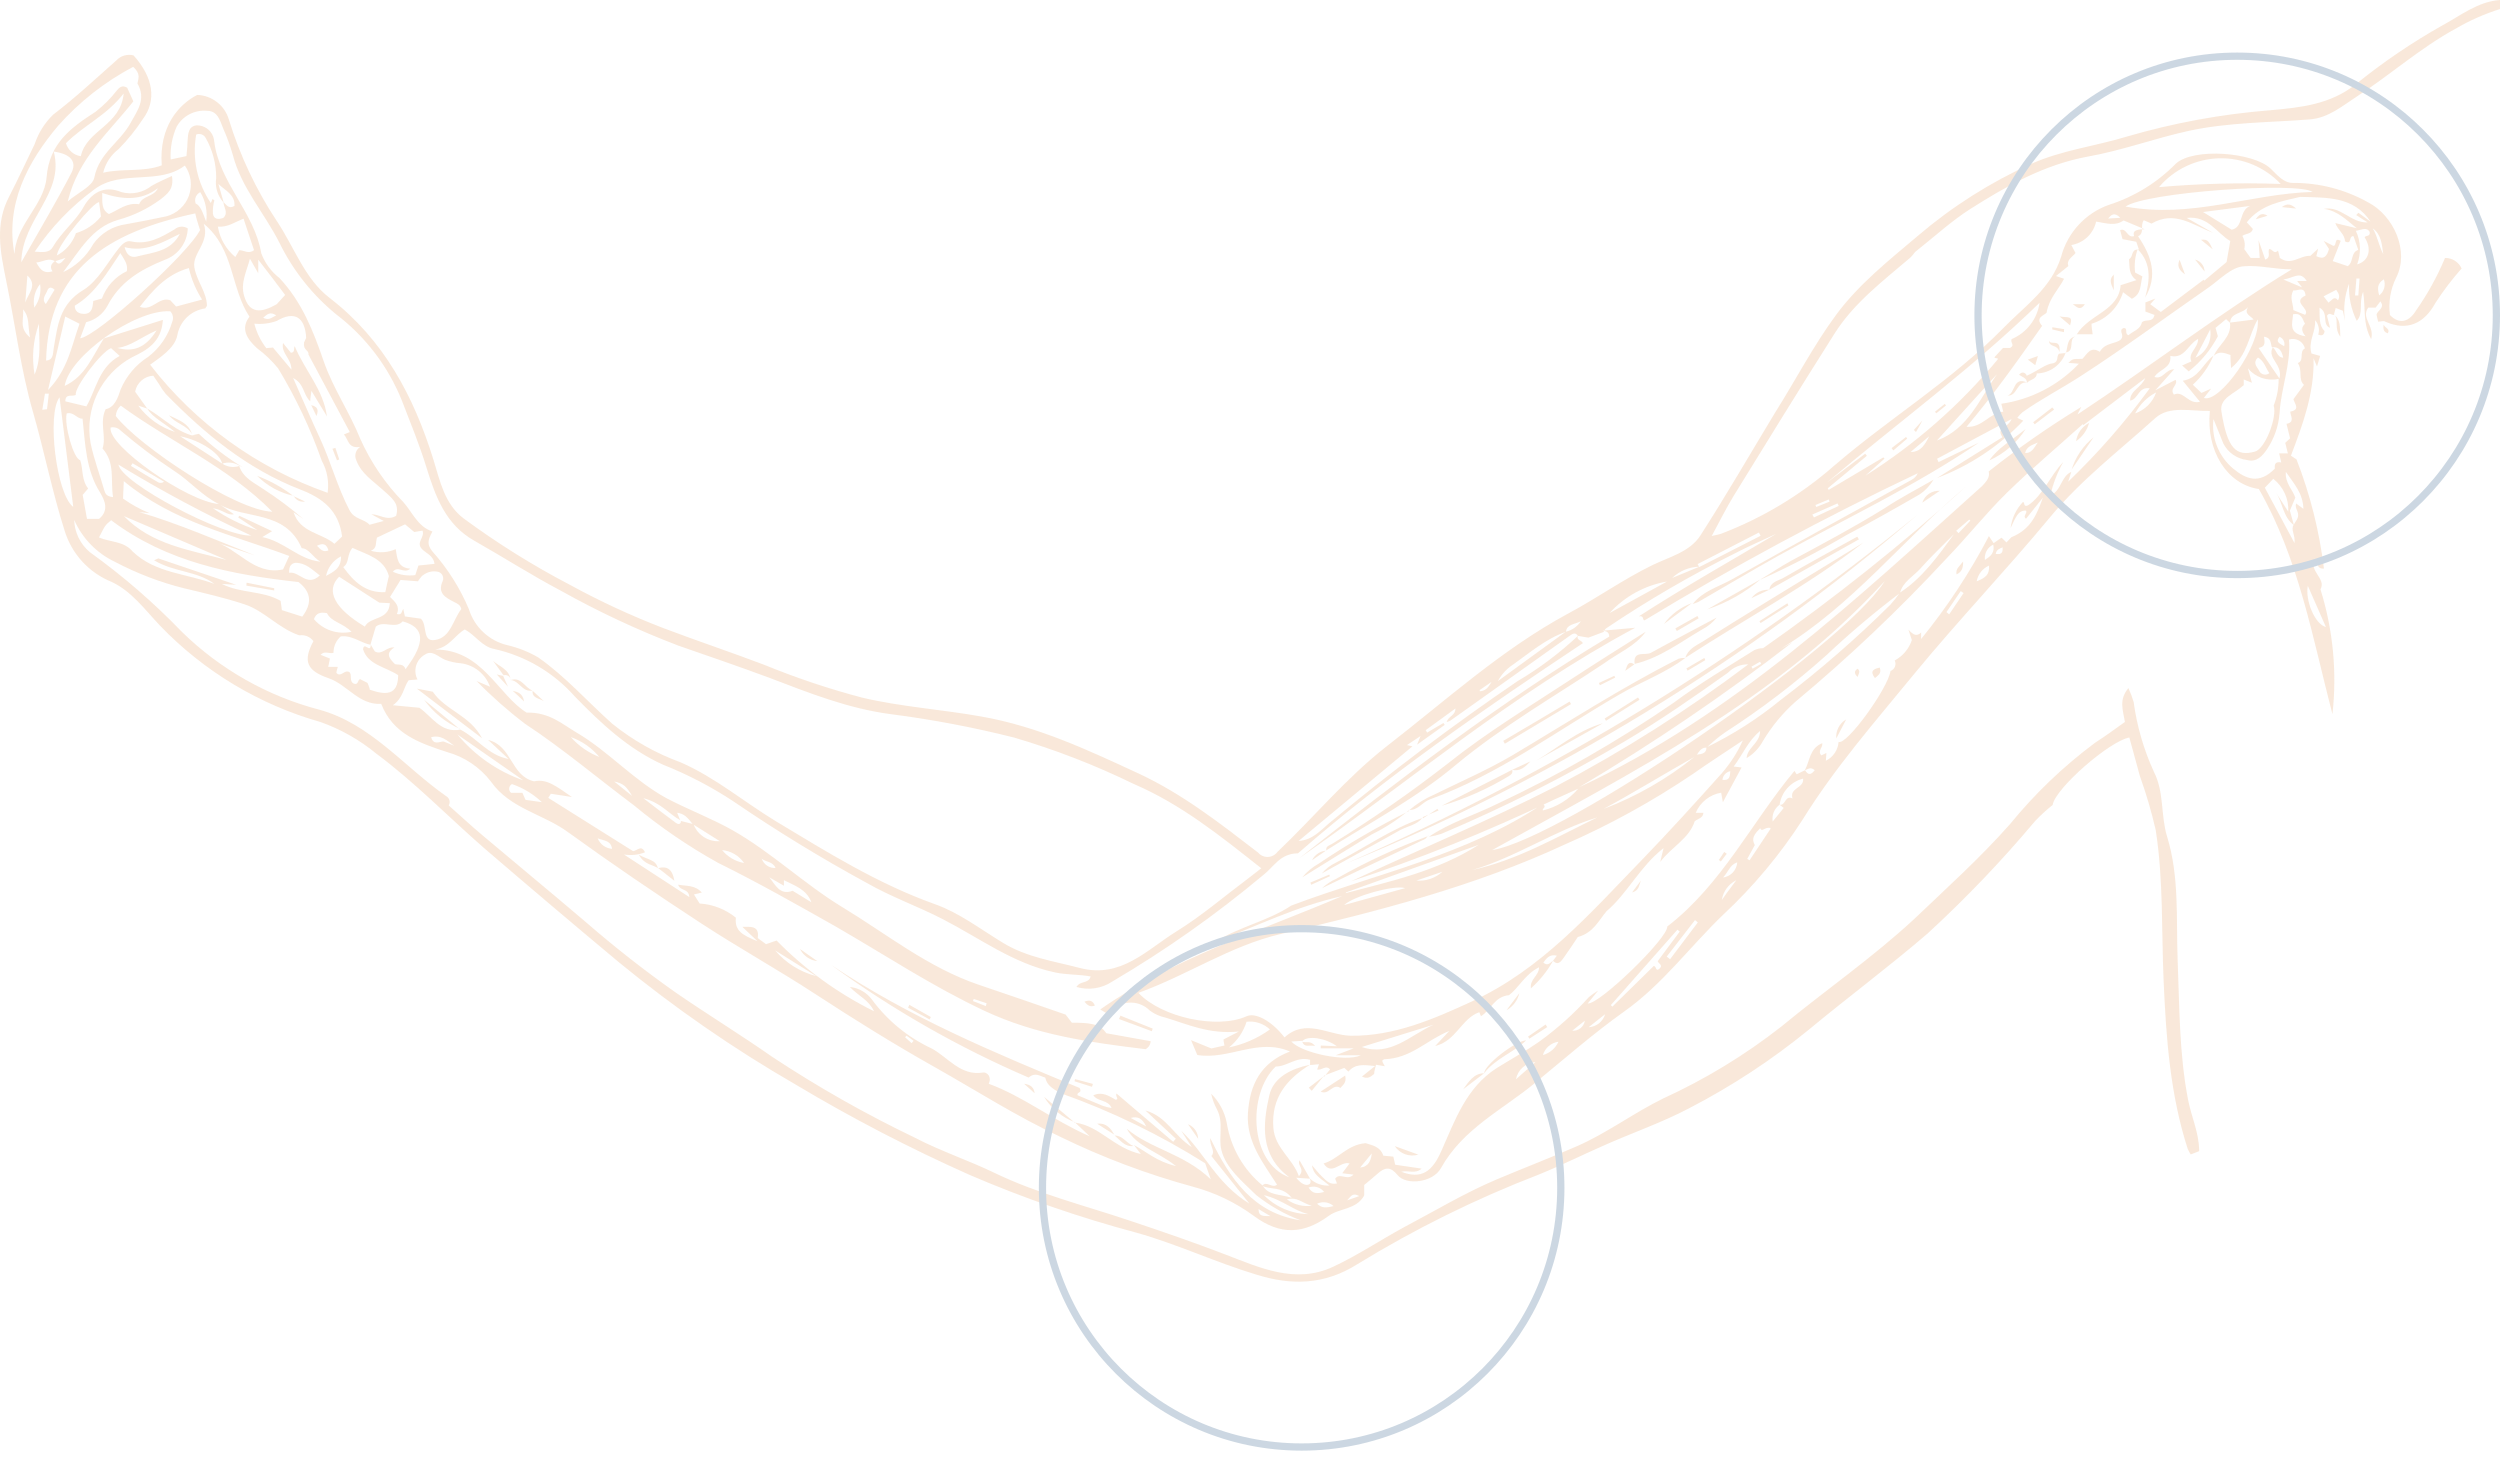 <svg xmlns="http://www.w3.org/2000/svg" width="345" height="201" viewBox="0 0 345 201" fill="none"><g opacity="0.2"><path d="M322.08 43.403L322.326 42.504L323.313 42.881C323.429 43.432 323.53 43.853 323.618 44.332C323.355 42.587 323.545 40.804 324.169 39.153C324.083 40.922 324.448 42.684 325.228 44.274C326.214 43.229 325.46 41.88 326.113 40.27C326.475 42.62 326.026 44.622 327.215 46.798C327.737 44.984 325.764 43.897 326.823 42.446H327.839L328.492 41.59C329.116 42.446 328.274 42.721 327.969 43.345C327.969 43.606 328.1 43.998 328.187 44.39C328.579 44.39 328.941 44.216 329.173 44.39C332.147 45.71 334.483 44.723 336.079 41.822C337.162 40.14 338.375 38.544 339.705 37.049C339.507 36.61 339.184 36.239 338.776 35.981C338.369 35.723 337.895 35.59 337.413 35.599C336.344 38.154 335.002 40.586 333.409 42.852C332.539 44.303 331.204 44.912 329.812 43.476C329.58 41.701 329.883 39.898 330.682 38.297C332.524 34.656 330.349 29.738 326.751 27.896C323.581 26.129 320.008 25.215 316.379 25.241C315.102 25.241 314.203 24.081 313.332 23.254C310.953 21.005 302.743 20.353 300.277 22.572C297.704 25.2 294.526 27.157 291.022 28.273C289.426 28.841 287.992 29.789 286.844 31.035C285.697 32.281 284.87 33.788 284.436 35.425C283.072 39.777 279.474 42.185 276.53 45.202C269.45 52.455 260.732 57.707 253.102 64.278C248.508 68.298 243.238 71.471 237.536 73.649C237.217 73.765 236.869 73.809 236.216 73.968C237.319 71.938 238.189 70.168 239.204 68.499C243.832 60.985 248.46 53.456 253.189 46C255.872 41.764 259.891 38.747 263.604 35.57C263.858 35.327 264.086 35.06 264.286 34.772C267.013 32.611 269.291 30.507 271.858 28.868C276.892 25.676 282.013 22.746 288.091 21.615C292.777 20.788 297.317 19.105 301.974 18.075C307.486 16.871 313.144 16.915 318.743 16.479C321.355 16.276 323.269 14.593 325.315 13.273C329.928 10.285 334.019 6.6 338.922 3.931C340.842 2.813 342.88 1.913 345 1.248V0C341.939 0.218 339.604 2.132 337.065 3.496C332.817 5.887 328.78 8.634 324.996 11.707C321.514 14.419 317.51 14.84 313.26 15.217C306.592 15.744 299.996 16.955 293.575 18.829C289.223 20.164 284.537 20.715 280.301 22.616C274.664 25.164 269.414 28.495 264.707 32.509C260.66 35.932 256.482 39.24 253.363 43.476C250.244 47.712 247.85 52.368 244.949 56.967C241.526 62.624 238.233 68.34 234.664 73.881C233.213 76.173 230.312 76.87 228.006 78.001C223.987 79.96 220.361 82.556 216.4 84.674C207.232 89.621 199.558 96.642 191.391 102.967C185.806 107.319 181.353 112.744 176.275 117.575C176.123 117.78 175.927 117.947 175.7 118.066C175.474 118.184 175.224 118.25 174.969 118.258C174.714 118.267 174.46 118.217 174.227 118.114C173.993 118.011 173.786 117.856 173.621 117.662C168.369 113.615 163.133 109.524 157.054 106.709C150.091 103.489 143.215 100.254 135.483 98.891C130 97.904 124.415 97.556 119.004 96.279C114.418 95.073 109.916 93.566 105.528 91.768C100.871 89.998 96.156 88.431 91.5 86.662C87.113 84.974 82.844 82.996 78.719 80.743C73.571 78.059 68.638 74.979 63.967 71.531C61.341 69.529 60.732 66.41 59.818 63.451C57.12 54.747 52.985 46.885 45.485 41.111C42.047 38.471 40.611 34.119 38.232 30.551C35.346 26.2 33.103 21.456 31.574 16.465C31.292 15.519 30.72 14.685 29.939 14.082C29.159 13.478 28.208 13.134 27.222 13.099C24.669 14.405 21.927 17.451 22.319 22.819C19.736 23.791 16.995 23.196 14.238 23.834C14.551 22.54 15.299 21.393 16.356 20.585C17.604 19.327 18.721 17.946 19.693 16.465C21.666 13.839 21.143 10.662 18.431 7.645C18.008 7.536 17.564 7.543 17.145 7.666C16.727 7.788 16.349 8.022 16.052 8.341C13.15 10.909 10.38 13.505 7.348 15.812C6.184 16.936 5.308 18.325 4.795 19.859C3.634 22.267 2.517 24.69 1.27 27.113C-0.732 30.913 0.037 34.743 0.849 38.718C2.111 44.781 2.851 50.976 4.563 56.894C6.115 62.305 7.203 67.847 8.914 73.228C9.399 74.814 10.231 76.271 11.35 77.493C12.47 78.715 13.848 79.672 15.384 80.293C18.155 81.584 19.983 84.123 22.057 86.313C28.137 92.654 35.799 97.257 44.252 99.645C47.042 100.643 49.638 102.115 51.926 103.997C57.25 107.957 61.834 112.701 66.824 117.053C72.946 122.314 79.111 127.536 85.32 132.72C93.013 139.039 101.213 144.716 109.836 149.692C117.582 154.323 125.599 158.484 133.844 162.153C141.31 165.362 149 168.023 156.851 170.117C162.48 171.698 167.833 174.237 173.447 175.92C178.132 177.37 182.702 177.37 187.3 174.469C195.253 169.591 203.633 165.449 212.339 162.095C215.515 160.804 218.591 159.266 221.724 157.903C225.525 156.234 229.471 154.856 233.126 152.927C238.985 149.896 244.513 146.265 249.62 142.091C255.031 137.608 260.703 133.387 265.983 128.846C271.272 123.991 276.239 118.796 280.853 113.295C281.605 112.507 282.409 111.771 283.261 111.09C283.638 108.769 291.167 102.241 293.85 101.777C294.329 103.533 294.822 105.302 295.301 107.087C296.179 109.531 296.91 112.026 297.491 114.557C298.565 121.492 298.275 128.44 298.579 135.374C298.928 143.222 299.464 150.998 301.916 158.584C302.034 158.836 302.169 159.078 302.322 159.31L303.483 158.86C303.483 156.336 302.409 154.131 301.959 151.795C300.712 145.355 300.77 138.841 300.509 132.313C300.306 126.685 300.755 120.969 299.058 115.442C298.159 112.541 298.681 109.306 297.23 106.492C295.835 103.445 294.897 100.209 294.445 96.889C294.254 96.227 294.012 95.582 293.72 94.959C292.371 96.569 292.965 97.977 293.241 99.63C291.921 100.573 290.514 101.603 289.078 102.532C284.729 105.774 280.797 109.54 277.371 113.745C273.266 118.387 268.667 122.521 264.185 126.801C258.382 132.183 251.898 136.651 245.819 141.67C240.794 145.608 235.321 148.938 229.514 151.592C225.452 153.58 221.811 156.336 217.648 158.164C213.963 159.774 210.221 161.21 206.536 162.762C202.184 164.605 197.992 167.114 193.77 169.348C190.477 171.133 187.358 173.236 183.964 174.817C178.742 177.254 173.809 174.919 169.022 173.091C164.743 171.452 160.42 169.958 156.082 168.507C149.758 166.374 143.259 164.764 137.224 161.848C133.641 160.122 129.826 158.86 126.315 157.032C119.486 153.76 112.889 150.023 106.572 145.848C102.22 142.801 97.709 140.045 93.328 137.028C89.016 133.992 84.862 130.738 80.881 127.28C76.109 123.218 71.278 119.229 66.491 115.196C64.938 113.89 63.473 112.512 61.921 111.148C61.985 111.043 62.027 110.925 62.044 110.802C62.061 110.68 62.053 110.555 62.02 110.436C61.988 110.316 61.931 110.205 61.855 110.108C61.778 110.011 61.682 109.931 61.573 109.872C55.77 105.81 51.128 99.862 44.049 97.933C36.903 96.058 30.368 92.353 25.089 87.184C21.195 83.141 16.942 79.461 12.382 76.188C11.733 75.639 11.208 74.96 10.838 74.196C10.468 73.431 10.262 72.598 10.235 71.749C11.362 74.3 13.37 76.36 15.892 77.551C18.899 79.133 22.084 80.351 25.379 81.178C28.194 81.845 31.008 82.498 33.749 83.398C36.491 84.297 38.377 86.676 41.293 87.677C41.661 87.619 42.038 87.663 42.383 87.803C42.728 87.944 43.029 88.176 43.251 88.475C41.801 91.202 42.265 92.537 45.355 93.596C47.951 94.495 49.518 97.309 52.608 97.135C54.218 101.284 57.903 102.546 61.631 103.765C64.074 104.426 66.231 105.874 67.767 107.884C70.378 111.598 75.02 112.352 78.4 114.848C84.421 119.2 90.586 123.392 96.809 127.454C101.959 130.819 107.355 133.808 112.505 137.173C117.887 140.684 123.327 144.078 128.926 147.226C134.526 150.374 140.27 154.058 146.334 156.887C152.199 159.744 158.319 162.046 164.612 163.763C167.644 164.57 170.498 165.938 173.026 167.796C176.711 170.523 179.917 170.306 183.355 167.796C184.805 166.708 187.155 166.969 188.258 164.982V163.531C188.736 163.125 189.447 162.559 190.115 161.964C191.116 161.065 191.884 160.949 192.871 162.168C194.06 163.618 197.73 163.212 198.847 161.21C201.894 155.712 207.435 153.116 211.903 149.387C215.965 146.051 219.925 142.584 224.19 139.552C229.456 135.809 233.242 130.602 237.826 126.206C241.986 122.32 245.65 117.935 248.735 113.15C253.232 105.897 258.745 99.616 264.054 93.131C270.161 85.69 276.834 78.712 282.912 71.372C287.192 66.207 292.472 62.175 297.419 57.707C299.377 55.922 302.38 56.778 304.962 56.706C304.396 62.204 307.356 66.86 311.722 67.484C317.235 77.102 319.121 87.967 321.877 98.557C322.526 92.76 321.963 86.891 320.223 81.323C321.079 79.873 318.555 78.814 319.425 77.102C319.976 77.45 319.556 78.552 320.702 78.465C320.076 73.302 318.804 68.239 316.916 63.393L316.147 62.885C317.8 58.533 319.411 54.181 319.266 49.438L319.744 50.569L320.179 49.119L318.99 48.785C318.468 47.117 319.628 45.753 319.483 44.187C319.722 44.452 319.887 44.775 319.963 45.123C320.04 45.471 320.024 45.833 319.918 46.174C320.499 46.421 320.731 46.174 320.789 45.695C319.976 44.868 320.136 43.795 320.092 42.46C321.442 43.2 320.354 44.796 321.543 45.231C321.398 44.68 321.253 44.1 321.122 43.577C321.456 43.055 321.761 43.476 322.051 43.476L322.08 43.403ZM7.609 35.99C7.174 36.353 6.768 36.73 7.246 37.441C6.115 37.804 5.564 37.282 5.012 36.223C5.97 36.15 6.695 35.497 7.594 36.063L9.045 35.584C8.421 36.31 8.117 36.73 7.609 35.99ZM93.966 113.295C93.966 113.861 93.516 113.745 93.27 113.556C91.935 112.585 90.644 111.569 88.773 110.147C91.268 110.786 92.327 112.352 93.864 113.179C93.734 112.875 93.603 112.57 93.444 112.164C94.459 112.28 94.894 112.86 95.576 113.702L93.966 113.295ZM245.558 111.032L246.153 111.497L244.63 113.368C244.557 112.93 244.608 112.481 244.778 112.071C244.947 111.661 245.227 111.306 245.587 111.047C245.71 110.194 246.083 109.398 246.659 108.757C247.235 108.117 247.988 107.661 248.822 107.449C249.011 108.784 246.893 108.697 247.372 110.191C246.313 109.654 246.4 111.279 245.558 111.047V111.032ZM30.66 63.973L24.857 60.202C27.759 60.782 30.399 62.624 30.66 63.988C31.041 63.854 31.447 63.806 31.848 63.849C32.25 63.892 32.637 64.023 32.981 64.234L33.532 64.51C31.348 63.175 29.306 61.62 27.439 59.868L26.496 60.071L27.178 60.245C24.422 59.767 22.58 57.663 20.288 56.358C21.1 57.649 22.521 58.272 24.146 59.607C22.116 58.966 20.343 57.696 19.084 55.98L20.317 56.387L18.648 54.051C18.758 53.455 19.066 52.913 19.521 52.514C19.976 52.114 20.553 51.878 21.158 51.846C21.434 52.252 21.695 52.658 21.97 53.05C22.233 53.518 22.539 53.96 22.884 54.37C28.266 59.883 34.156 64.728 41.409 67.542C44.542 68.746 46.747 70.443 47.212 74.041L46.153 75.042C44.325 73.504 41.423 73.519 40.51 70.69L41.859 71.618C40.155 70.147 38.352 68.794 36.462 67.571C35.157 66.657 33.561 66.004 33.01 64.307C32.619 64.435 32.203 64.472 31.796 64.414C31.388 64.356 31 64.206 30.66 63.973ZM313.608 48.016C312.868 49.467 315.059 50.294 314.565 52.238L311.679 48.016C312.781 47.828 312.477 47.102 312.433 46.464C313.463 46.595 313.318 47.392 313.521 47.915C314.551 47.813 314.885 48.466 315.088 49.365C314.174 49.278 314.188 48.306 313.608 47.915V48.016ZM216.096 87.184C216.241 86.139 217.14 86.226 218.156 85.733C217.673 86.468 216.924 86.988 216.067 87.184L206.71 93.987C207.187 93.091 207.88 92.329 208.726 91.768C211.106 90.085 213.296 88.17 216.096 87.184ZM316.553 72.431L316.002 70.472C316.219 69.95 316.48 69.312 316.756 68.674C316.364 67.542 315.305 66.643 315.45 65.119C316.553 66.744 317.8 68.021 317.873 70.226L316.872 69.486C316.553 70.298 317.626 70.719 316.872 71.865L316.524 72.416C316.089 73.127 316.77 73.794 316.64 74.94L312.549 67.31L313.71 66.077C314.395 66.612 314.941 67.303 315.302 68.094C315.663 68.884 315.828 69.75 315.784 70.617L314.087 67.977C315.044 69.442 315.059 71.386 316.553 72.46V72.431ZM179.772 143.628C180.468 142.903 182.919 143.208 184.486 144.383L182.267 144.281V144.673H186.807L184.312 145.63H187.779C185.792 146.602 179.583 145.311 178.205 143.73L179.772 143.628ZM30.863 27.925C30.616 27.069 30.384 26.228 30.137 25.386C31.066 26.3 32.459 26.837 32.357 28.418C31.516 28.897 31.24 28.23 30.834 27.881C30.834 28.578 31.574 29.332 30.834 30.057C30.224 30.304 29.514 30.333 29.383 29.492C29.346 28.87 29.415 28.247 29.586 27.649L29.325 27.461L29.093 28.012C27.212 25.249 26.488 21.859 27.077 18.568C27.313 18.469 27.578 18.462 27.819 18.548C28.061 18.634 28.261 18.807 28.382 19.032C29.346 20.72 29.846 22.631 29.833 24.574C29.74 25.178 29.784 25.796 29.963 26.381C30.141 26.966 30.448 27.504 30.863 27.954V27.925ZM235.491 103.141C235.491 103.982 234.896 104.04 234.171 104.142C234.548 103.576 234.867 103.141 235.52 103.17C236.307 102.41 237.15 101.712 238.044 101.081C242.982 97.898 247.662 94.333 252.043 90.419C255.272 87.377 258.662 84.511 262.197 81.831C262.603 80.264 264.04 79.553 265.011 78.465C266.462 76.812 268.101 75.288 269.654 73.707C267.463 76.71 265.302 79.756 262.168 81.802C261.78 82.371 261.353 82.914 260.892 83.427C256.123 88.16 251.044 92.57 245.689 96.627C242.556 99.19 239.133 101.376 235.491 103.141ZM30.253 69.558C25.902 69.268 14.775 61.478 15.268 58.998C15.511 58.943 15.765 58.951 16.003 59.022C16.242 59.093 16.459 59.225 16.632 59.404C19 61.426 21.49 63.301 24.088 65.018C26.235 66.396 27.889 68.441 30.239 69.573C33.822 71.734 39.334 70.327 41.641 75.651C42.584 75.651 43.179 76.913 44.209 77.508C41.22 77.218 39.262 74.737 36.201 74.113L37.55 73.301L33.01 71.169L32.879 71.415C33.575 71.894 34.33 72.358 35.505 73.156C33.327 72.457 31.264 71.441 29.383 70.139C30.747 70.313 31.37 71.183 32.285 70.966L30.253 69.558ZM305.441 49.09C303.99 50.178 303.468 52.165 301.22 52.542L303.599 55.444C301.988 55.879 301.321 53.819 300.001 54.457C299.334 53.572 300.625 53.152 300.233 52.412L297.433 53.862L300.03 50.961C298.826 50.961 298.492 52.412 297.317 52.02C297.927 50.932 299.696 50.874 299.508 49.119C301.51 49.539 301.887 47.552 303.338 46.769C303.338 48.074 301.887 48.698 302.409 49.873L301.132 50.439L302.046 51.251C303.712 49.937 305.081 48.286 306.065 46.406C305.949 45.971 305.833 45.594 305.746 45.246L307.196 44.042L307.762 44.564C307.762 43.113 309.474 43.345 310.243 42.359C309.619 43.36 310.576 43.548 310.997 44.1L307.733 44.52C308.009 46.537 306.152 47.523 305.513 49.09C306.268 48.408 306.964 48.698 307.806 48.988C307.806 49.481 307.806 49.917 307.893 50.787C310.17 48.959 310.315 46.319 311.563 44.071C312.027 47.596 306.326 55.676 304.135 54.921L305.136 53.63L303.802 54.225L302.612 53.094C303.835 51.977 304.804 50.612 305.455 49.09H305.441ZM51.114 88.983L51.854 86.487C52.898 85.559 54.566 86.879 55.567 85.748C58.657 86.589 58.759 88.649 55.959 92.348C55.712 91.55 55.002 91.782 54.508 91.652C53.812 90.941 53.058 90.201 54.436 89.345C53.319 89.229 52.724 90.462 51.723 89.896L51.157 88.954C51.157 90.259 50.243 88.475 50.098 89.592C50.751 91.753 53.203 92.014 54.944 93.175C54.944 96.076 53.101 95.902 51.027 95.177C51.027 94.959 50.838 94.567 50.722 94.248L49.678 93.712C49.344 93.871 49.446 94.524 48.894 94.365C48.096 94.06 48.662 93.117 48.198 92.74C47.502 92.377 47.066 93.523 46.428 92.87C46.428 92.609 46.544 92.334 46.617 92.029H45.297C45.398 91.55 45.456 91.216 45.529 90.883L44.238 90.361C44.847 89.737 45.456 90.288 46.022 90.085C46.019 89.658 46.106 89.236 46.279 88.846C46.451 88.455 46.705 88.106 47.023 87.822C48.59 87.633 49.75 88.707 51.128 88.983H51.114ZM294.996 34.395C296.926 36.339 296.694 38.66 296.026 41.068C297.84 38.036 296.882 35.265 295.054 32.611C296.012 32.132 295.301 31.16 295.838 30.391L296.911 30.855C300.146 28.984 302.641 31.087 305.397 32.132L301.771 30.072C304.745 29.738 305.891 32.161 307.776 33.263C307.602 34.235 307.428 35.207 307.269 36.165L304.193 38.732L304.106 38.602L298.188 43.055L296.737 41.982L297.448 41.198L296.07 41.735C296.07 42.228 296.07 42.62 296.07 42.997L297.317 43.461C297.071 44.607 296.099 43.955 295.577 44.491C295.374 45.478 294.344 45.695 293.734 46.261C293.11 46.043 293.734 45.318 293.081 45.26C292.226 45.594 293.27 46.218 292.675 46.841C292.081 47.465 290.47 47.248 289.774 48.553C288.468 47.712 288.004 48.901 287.366 49.525C286.002 49.525 286.002 49.525 285.437 50.076L286.887 50.192C284.042 53.187 280.27 55.134 276.181 55.719C276.283 56.169 276.37 56.488 276.443 56.807C274.542 56.996 273.541 59.056 271.38 58.896C275.195 54.37 278.517 49.67 281.81 44.97C280.751 43.766 282.202 43.519 282.434 43.128C282.767 41.169 284.073 39.965 284.842 38.471L283.725 38.094L285.437 36.716C285.132 35.874 285.944 35.512 286.423 34.917C286.263 34.598 286.089 34.293 285.843 33.815C286.672 33.68 287.441 33.3 288.052 32.723C288.662 32.147 289.085 31.4 289.266 30.579C290.717 30.812 291.906 31.247 293.052 30.42L295.954 31.639C294.503 31.639 294.329 32.001 294.503 32.581C293.531 32.915 293.517 31.392 292.574 31.755C292.69 32.175 292.791 32.611 292.907 33.002L294.808 33.365L295.17 34.438L294.996 34.395ZM182.716 148.43L185.516 147.371L186.082 147.879C187.01 146.791 188.142 146.936 189.767 147.11L187.953 148.561C188.766 148.981 189.186 148.561 189.636 148.198C189.636 147.806 189.795 147.415 189.883 146.936L191.101 147.139C190.666 146.356 190.666 146.356 191.014 146.181C194.757 146.051 196.817 143.556 200.008 142.265L198.05 144.354C200.951 143.657 201.691 140.538 204.142 139.683L204.375 140.234C205.738 139.407 206.202 137.521 208.248 137.333C209.582 136.332 210.467 134.431 212.382 133.488C212.382 134.678 211.091 135.099 211.265 136.39C212.497 135.294 213.536 133.999 214.34 132.56C213.949 132.807 213.63 133.401 212.977 132.836C213.427 132.241 213.818 131.646 214.848 131.878L214.311 132.589C215.008 133.3 215.414 132.676 215.762 132.212C216.502 131.182 217.213 130.094 217.735 129.31C219.911 128.73 220.636 126.989 221.71 125.742C224.611 123.261 226.265 119.635 229.572 117.038C229.34 117.952 229.224 118.489 229.108 118.953C230.646 116.893 233.112 115.732 233.866 113.339C234.374 112.947 235.027 112.889 235.07 112.164H234.011C234.315 111.443 234.796 110.811 235.41 110.326C236.023 109.842 236.75 109.521 237.522 109.393C237.609 109.828 237.667 110.22 237.754 110.713C238.668 109.03 239.48 107.493 240.336 105.912L239.248 105.781C240.51 104.113 241.221 102.256 242.889 100.878C242.889 102.561 241.119 103.141 241.032 104.621C241.98 104.054 242.757 103.242 243.281 102.27C244.487 100.251 245.994 98.426 247.749 96.859C255.142 90.702 262.129 84.073 268.667 77.015C271.467 74.113 274.049 70.85 276.95 68.006C280.316 64.713 283.928 61.681 287.424 58.533L287.511 58.664L296.041 52.18C295.489 53.514 293.952 53.877 293.952 55.284C295.112 55.11 295.054 53.326 296.665 53.587C293.302 58.206 289.535 62.517 285.408 66.469L285.843 65.119C284.392 65.743 284.508 67.716 282.941 68.383C283.315 66.764 283.916 65.207 284.726 63.756C282.883 65.7 281.941 68.34 279.881 69.732C279.141 70.066 279.503 69.283 279.155 69.283C278.222 70.272 277.628 71.532 277.458 72.88C278.198 71.343 278.473 70.429 279.59 70.458C279.823 70.864 279.068 71.227 279.59 71.589L281.911 68.688C281.114 70.907 280.301 73.04 277.56 74.142L276.892 74.853L276.21 74.201L275.122 74.955L274.47 73.983C271.838 79.021 268.704 83.779 265.113 88.185V87.285C264.518 87.866 264.04 87.648 263.358 86.879C263.633 87.706 263.749 88.069 263.836 88.33C263.434 89.534 262.589 90.54 261.472 91.144C261.536 91.276 261.571 91.421 261.576 91.567C261.581 91.714 261.556 91.861 261.501 91.997C261.447 92.133 261.364 92.257 261.259 92.36C261.154 92.463 261.029 92.543 260.892 92.595C260.514 95.046 254.842 102.865 253.725 102.386C253.684 102.935 253.5 103.462 253.192 103.918C252.884 104.373 252.463 104.74 251.97 104.983L252.043 103.91L251.346 104.243C250.766 103.605 251.578 103.184 251.477 102.561C249.707 103.257 249.765 105.027 249.069 106.289C249.461 106.187 249.823 105.752 250.433 106.289C249.954 106.898 249.562 107.058 249.098 106.289L247.937 106.854L247.633 106.39C241.743 113.44 237.638 122.043 230.08 127.86C230.225 129.412 220.709 138.653 219.099 138.479L220.549 136.694C220.103 136.963 219.676 137.264 219.273 137.594C217.187 139.903 214.863 141.984 212.339 143.802C210.482 145.094 208.494 146.182 206.536 147.4C202.344 150.098 200.82 154.537 198.92 158.802C197.658 161.703 196.149 162.777 193.379 161.703C194.336 161.457 195.322 162.066 196.178 161.268L192.537 160.731L192.276 159.614L190.898 159.484C190.448 158.12 189.172 158.033 188.461 157.758C185.908 157.961 184.646 159.992 182.658 160.557C183.775 162.342 184.965 160.166 186.241 160.557L185.226 161.907L186.778 162.095C185.893 163.024 184.907 161.732 184.254 162.661L184.501 163.314C183.529 163.531 183.05 162.951 182.499 162.429C181.948 161.906 181.541 161.355 181.048 160.804C181.122 161.358 181.383 161.87 181.788 162.255C182.194 162.661 182.702 162.994 183.471 163.604C182.976 163.639 182.479 163.571 182.012 163.404C181.545 163.236 181.118 162.974 180.758 162.632C180.903 163.009 180.947 163.415 180.468 163.502C179.989 163.589 179.409 163.212 178.887 162.53L180.787 162.661L179.336 160.122C178.974 160.92 180.163 161.268 179.249 162.313C178.335 159.803 175.942 158.454 175.724 155.64C175.405 151.491 177.567 148.923 180.773 146.936C178.234 147.458 175.739 148.662 175.173 151.128C174.259 155.146 173.809 159.411 177.929 162.472C172.359 160.441 172.127 150.94 176.043 147.182C177.668 147.182 178.945 145.732 180.787 146.254V146.979L182.02 146.863L181.773 147.589C182.426 147.763 182.963 146.892 183.543 147.589L182.673 148.662L182.716 148.43ZM148.394 154.929L150.381 156.815C145.13 154.494 141.213 151.302 136.441 149.561C136.919 148.575 136.165 147.922 135.672 148.009C132.553 148.532 130.783 145.862 128.564 144.687C125.303 143.166 122.475 140.852 120.339 137.956C119.979 137.466 119.521 137.057 118.994 136.755C118.467 136.452 117.882 136.264 117.278 136.201C118.496 137.478 119.889 137.985 120.614 139.552C115.615 137.076 111.069 133.776 107.167 129.789L105.716 130.297L104.57 129.456C104.817 127.744 103.671 127.889 102.438 127.903L104.541 129.891C102.467 129.064 101.35 128.44 101.553 126.641C100.13 125.482 98.38 124.797 96.548 124.683L95.765 123.435L96.853 123.174C95.895 122.101 94.72 122.304 93.589 122.086C93.835 123 95.039 122.55 95.126 123.798L86.103 117.923C87.08 118.082 88.082 117.976 89.005 117.618C88.526 116.516 87.917 117.415 87.365 117.459L75.659 110.104L76.021 109.538L78.923 109.988C76.805 108.537 75.456 107.42 73.715 107.826C70.466 107.101 70.683 102.894 67.361 102.111L70.175 104.737C67.361 104.229 65.823 101.835 63.531 100.689C60.833 101.197 59.644 98.905 57.874 97.672L54.218 97.324C55.669 96.294 55.669 94.887 56.394 93.871L57.613 93.77C57.305 93.175 57.241 92.484 57.433 91.843C57.625 91.201 58.059 90.659 58.643 90.332C59.615 89.664 60.471 90.622 61.355 91.028C62.081 91.307 62.843 91.478 63.618 91.536C64.519 91.654 65.369 92.019 66.076 92.589C66.782 93.16 67.317 93.915 67.622 94.771L65.78 93.987C67.86 96.118 70.095 98.091 72.467 99.891C77.704 103.344 82.477 107.391 87.481 111.134C91.097 114.131 94.982 116.787 99.087 119.069C104.643 121.811 110.039 124.872 115.377 127.889C122.166 131.806 128.709 136.143 135.86 139.494C143.012 142.845 150.367 143.846 158.084 144.789C158.287 144.681 158.458 144.523 158.583 144.33C158.707 144.137 158.78 143.915 158.795 143.686L152.659 142.584C151.818 141.22 150.149 141.133 147.915 141.133L147.06 140.016C143.085 138.638 139.081 137.246 135.063 135.896C128.085 133.532 122.384 128.904 116.204 125.162C110.938 121.956 106.412 117.575 101.016 114.528C98.115 112.904 94.952 111.714 92.022 110.176C87.467 107.71 84 103.692 79.546 101.081C77.603 99.95 75.847 98.267 72.67 98.339C68.696 95.873 66.592 89.635 60.05 89.635C62.037 89.302 62.763 87.648 64.141 86.865C65.591 87.633 66.505 89.244 68.217 89.563C72.521 90.518 76.412 92.814 79.329 96.12C82.941 99.819 86.698 103.373 91.514 105.534C94.924 106.888 98.186 108.59 101.248 110.612C107.19 114.673 113.334 118.43 119.657 121.869C122.993 123.783 126.678 125.075 130.101 126.844C135.179 129.456 139.792 132.952 145.551 134.185C147.19 134.547 148.858 134.446 150.512 134.75C150.222 135.809 149.061 135.287 148.554 136.201C149.389 136.447 150.267 136.505 151.127 136.372C151.987 136.239 152.807 135.918 153.529 135.432C160.857 131.122 167.815 126.212 174.332 120.752C175.782 119.649 176.653 117.763 179.119 117.763C191.304 107.116 204.81 97.832 218.446 88.751C218.185 88.301 217.488 88.315 217.764 87.735C215.217 90.134 212.409 92.241 209.394 94.016C200.429 100.119 191.778 106.642 183.442 113.586C182.209 114.615 181.121 115.936 179.206 116.052L194.916 102.996L194.162 102.822L196.033 101.574C195.845 102.067 195.758 102.27 195.555 102.764L199.37 100.036L199.196 99.775L196.947 101.095L196.744 100.762L200.849 97.773C200.849 98.76 199.848 98.832 199.645 99.645C199.831 99.589 200.011 99.516 200.182 99.427L216.603 87.749C216.995 87.474 217.372 87.184 217.749 87.749L219.2 87.996L221.289 87.213C221.405 87.039 221.478 86.821 221.637 86.719C227.359 82.863 233.329 79.388 239.509 76.318C241.322 75.361 243.237 74.563 245.109 73.678C238.856 77.392 232.561 80.931 226.163 85.051C226.932 84.935 226.613 85.516 226.932 85.617C239.151 78.21 251.739 71.432 264.649 65.308C264.476 65.701 264.174 66.024 263.793 66.222C255.582 70.762 247.328 75.259 239.132 79.887C237.246 80.96 235.012 81.526 233.59 83.354C233.858 83.275 234.12 83.178 234.374 83.064C238.102 80.917 241.787 78.712 245.544 76.623C254.77 71.502 264.402 67.02 273.106 61.072L267.521 63.77L267.318 63.306L277.603 57.823C277.023 59.186 275.413 58.954 276.341 60.332L267.318 65.961C271.832 64.263 275.9 61.559 279.213 58.055L278.386 57.663C278.594 57.381 278.832 57.123 279.097 56.894C281.665 55.066 284.494 53.616 287.134 51.904C293.11 48.045 298.841 43.795 304.701 39.733C306.311 38.616 307.936 36.832 309.677 36.745C311.737 36.556 314.029 37.194 316.263 37.166C306.195 43.331 296.868 50.468 286.684 57.199L287.221 56.154C282.781 58.856 278.512 61.831 274.441 65.061C274.658 65.874 274.064 66.512 273.527 67.078C256.221 82.6 239.321 98.658 217.924 108.639C228.14 102.587 237.97 95.906 247.357 88.634L245.732 89.534C255.611 83.572 262.661 74.389 271.351 67.107C262.466 75.116 253.102 82.576 243.31 89.447C242.878 89.449 242.451 89.549 242.062 89.737C238.334 92.087 234.519 94.335 230.95 96.99C223.262 102.274 215.155 106.922 206.71 110.887C203.548 112.469 200.124 113.484 197.165 115.486C197.761 115.397 198.348 115.256 198.92 115.065C207.651 111.376 216.122 107.101 224.277 102.27C229.166 99.369 233.837 96.12 238.465 92.827C238.829 92.455 239.265 92.162 239.746 91.964C240.228 91.767 240.744 91.671 241.264 91.681C232.859 98.029 223.946 103.677 214.616 108.566C205.39 113.281 195.758 117.27 186.444 121.622C195.985 118.484 205.313 114.734 214.369 110.394L217.793 108.842C216.523 110.328 214.818 111.379 212.919 111.845C212.745 111.54 213.543 111.424 212.919 110.931C202.373 118.024 189.912 120.549 178.19 124.973C174.999 127.105 171.039 127.874 167.789 129.934C173.403 127.845 178.771 125.104 185.197 123.668C173.592 128.614 161.987 132.197 151.832 139.305L153.399 140.248C153.5 139.784 153.587 139.451 153.631 139.262C154.34 138.646 155.257 138.324 156.195 138.362C157.134 138.4 158.022 138.794 158.679 139.465C159.313 139.933 160.04 140.26 160.812 140.422C163.872 141.336 166.817 142.758 170.966 142.352L168.848 143.44C168.848 143.744 168.935 144.02 168.979 144.281L167.165 144.687L164.366 143.541L165.222 145.587C169.573 146.312 173.577 143.193 178.016 145.108C173.954 146.646 172.46 149.707 172.214 153.638C171.967 157.569 174.303 160.456 176.232 163.488C175.521 164.053 174.781 162.878 174.201 163.633C175.333 164.242 176.914 163.633 178.263 165.301C176.508 164.75 175.057 164.996 174.245 163.604C171.6 161.431 169.84 158.366 169.298 154.987C169.004 153.446 168.251 152.029 167.136 150.925C167.302 151.679 167.57 152.406 167.934 153.087C168.906 154.914 168.123 156.974 168.544 158.672C169.153 161.21 171.445 163.024 173.36 164.924C175.213 166.395 177.283 167.57 179.496 168.405C172.997 167.433 169.748 162.733 167.02 157.061C166.89 158.164 167.818 158.846 167.165 159.527L172.417 166.099C167.862 163.314 166.179 159.02 163.017 156.06C163.379 156.612 163.727 157.163 164.467 158.294C161.943 156.684 161.044 154.087 158.07 153.246L162.262 157.148L161.9 157.569L154.066 150.896C153.906 151.404 154.472 151.65 153.979 151.767C153.022 151.244 152.108 150.591 150.875 151.157C151.542 152.086 152.92 151.723 153.399 152.912C152.975 152.841 152.558 152.734 152.151 152.593C150.962 152.115 149.801 151.592 148.699 151.143C148.568 150.65 149.41 150.896 148.989 150.142C137.311 145.311 125.43 140.379 114.696 133.155C123.17 139.343 132.313 144.56 141.953 148.706C142.867 147.908 143.534 148.517 144.245 148.706C144.448 149.619 145 150.156 146.465 150.896C153.414 153.367 160.069 156.597 166.31 160.528C166.426 160.877 166.614 161.384 167.093 162.748C163.336 159.15 158.795 158.585 155.488 155.756C156.851 158.236 159.637 158.831 162.291 160.92C159.593 160.282 158.171 158.904 156.489 158.019L157.432 159.252C153.79 158.483 151.716 155.364 148.394 154.929ZM174.056 119.823L172.373 121.129C169.037 123.624 165.86 126.366 162.32 128.556C158.258 131.066 154.69 135.084 148.989 133.575C145.406 132.632 141.736 132.125 138.457 130.137C135.179 128.15 132.393 125.974 129.042 124.784C121.18 121.985 114.188 117.618 107.152 113.382C102.713 110.699 98.695 107.275 93.922 105.201C90.508 103.956 87.323 102.157 84.493 99.877C81.07 96.831 78.038 93.349 74.252 90.709C72.94 89.947 71.522 89.385 70.045 89.041C68.798 88.749 67.65 88.136 66.713 87.263C65.777 86.39 65.085 85.288 64.706 84.065C63.48 81.15 61.779 78.459 59.673 76.101C58.86 75.085 59.063 74.505 59.673 73.345C57.613 72.663 56.916 70.675 55.64 69.268C53.169 66.739 51.165 63.792 49.721 60.564C48.27 56.938 45.964 53.587 44.688 49.902C43.237 45.681 41.67 41.677 38.566 38.37C37.431 37.487 36.562 36.307 36.056 34.961C35.099 29.274 30.253 25.241 29.557 19.468C29.502 18.852 29.209 18.282 28.74 17.878C28.272 17.475 27.665 17.27 27.048 17.306C25.8 17.509 25.96 18.887 25.858 19.903C25.858 20.425 25.771 20.962 25.727 21.542L23.552 22.006C23.468 20.454 23.751 18.903 24.378 17.48C24.792 16.75 25.407 16.154 26.151 15.766C26.895 15.377 27.735 15.212 28.571 15.29C30.021 15.29 30.34 16.595 30.776 17.669C31.309 18.87 31.759 20.106 32.125 21.368C33.3 25.909 36.477 29.39 38.537 33.452C40.403 37.281 43.075 40.661 46.37 43.36C50.436 46.449 53.586 50.586 55.48 55.328C56.655 58.374 57.903 61.42 58.86 64.539C60.108 68.543 61.486 72.373 65.432 74.607C69.377 76.841 73.323 79.365 77.385 81.512C82.605 84.431 88.03 86.967 93.618 89.099C97.81 90.549 102.031 92 106.18 93.538C111.649 95.626 117.046 97.788 122.95 98.557C128.666 99.294 134.333 100.369 139.922 101.777C145.605 103.447 151.137 105.592 156.46 108.189C162.973 110.989 168.326 115.283 174.056 119.823ZM177.262 143.164C175.492 140.872 173.215 139.654 171.982 140.263C167.963 142.047 160.304 140.422 157.098 137.013C163.8 134.605 169.762 130.529 176.696 128.904C190.1 125.756 203.403 122.362 215.965 116.53C222.139 113.83 228.053 110.572 233.634 106.797C235.883 105.215 238.204 103.721 240.51 102.183C239.768 103.825 238.791 105.35 237.609 106.709C233.997 110.742 230.356 114.761 226.613 118.634C219.476 125.989 212.716 133.793 203.112 138.203C197.789 140.655 192.378 143.005 186.386 142.932C183.268 142.845 180.178 140.48 177.262 143.164ZM20.723 50.323C22.014 49.38 24.088 48.089 24.465 46.305C24.624 45.35 25.084 44.472 25.779 43.798C26.473 43.125 27.365 42.691 28.324 42.562C28.324 42.562 28.411 42.431 28.556 42.214C28.556 40.328 27.106 38.761 26.816 36.846C26.525 34.931 29.006 33.423 28.121 30.884C32.357 34.351 31.791 39.719 34.431 43.708C33.155 45.333 34.069 46.783 35.476 48.06C36.555 48.859 37.529 49.79 38.377 50.831C40.816 54.858 42.833 59.126 44.397 63.567C45.145 64.919 45.43 66.478 45.21 68.006C35.511 64.607 27.006 58.47 20.723 50.337V50.323ZM50.998 72.416C50.214 71.56 48.923 71.72 48.227 70.4C46.559 67.208 45.659 63.741 44.165 60.506C42.932 57.852 41.786 55.168 40.452 52.165C42.033 52.977 41.815 54.486 42.816 55.386C42.816 54.892 42.918 54.559 42.976 53.935C43.774 55.241 44.426 56.343 45.123 57.46C44.615 53.746 42.033 51.077 40.669 47.77C40.495 48.118 40.756 48.626 40.147 48.684L39.059 47.335C38.754 48.785 40.205 49.409 40.219 51.005L37.666 47.958L36.752 48.045C35.971 47.047 35.408 45.895 35.099 44.665C36.144 44.775 37.2 44.646 38.188 44.288C40.64 42.837 42.105 43.766 42.25 46.624L41.96 47.262C41.801 48.379 42.657 48.292 42.569 48.93C44.455 52.47 46.356 56.009 48.27 59.621L47.458 59.955C48.111 60.651 48.009 61.957 49.721 61.667C49.412 61.857 49.185 62.156 49.086 62.505C48.987 62.855 49.022 63.228 49.184 63.553C49.852 65.352 51.447 66.338 52.768 67.542C54.088 68.746 55.161 69.442 54.668 71.183C53.362 71.923 52.477 70.995 51.244 70.966L52.956 71.894L50.998 72.416ZM322.268 30.783C322.617 31.755 323.617 32.349 323.603 33.307C324.647 33.829 324.038 32.567 324.778 32.581L325.445 34.482C324.343 34.859 324.851 36.092 323.995 36.73L321.92 36.034L323.023 33.234C322.036 32.683 322.559 33.887 322.007 33.931L320.673 33.249C321.006 33.757 321.195 34.061 321.398 34.351C321.137 35.338 320.716 35.889 319.657 35.352L319.904 34.308L318.83 35.309C317.38 35.222 316.147 36.759 314.595 35.57C314.595 35.338 314.464 35.004 314.362 34.583C313.768 35.178 313.579 34.279 313.129 34.38C312.926 34.844 313.434 35.497 312.607 35.831C312.375 35.135 312.143 34.496 311.679 33.147C311.751 34.424 311.795 34.961 311.838 35.599H310.591L309.706 34.38C309.856 33.76 309.762 33.106 309.445 32.553C309.938 32.19 310.707 32.335 310.895 31.595L310.054 30.681C312.012 28.201 314.87 27.78 317.438 27.171C321.079 27.287 324.793 27.055 327.143 30.594L325.46 29.361L325.155 29.68L326.736 30.696C324.386 30.783 323.052 28.389 320.687 28.824C322.559 29.056 323.821 30.362 325.228 31.494L322.268 30.783ZM252.115 66.599C261.922 58.301 272.279 50.758 281.462 41.779C281.308 42.878 280.871 43.918 280.195 44.798C279.519 45.677 278.626 46.367 277.603 46.798C277.371 47.334 278.14 47.61 277.385 48.016H276.414L275.239 49.293C275.239 49.539 275.935 49.293 275.616 49.685C270.428 55.926 264.289 61.312 257.425 65.642L260.065 63.292L259.905 63.117L252.362 67.6L252.231 67.382L257.628 62.9L257.396 62.61L252.115 66.599ZM2.053 35.352C0.602 28.23 3.866 22.296 8.001 17.379C10.941 14.061 14.454 11.299 18.373 9.226C19.519 10.242 19.04 10.938 18.968 11.518C20.201 13.68 18.968 15.246 18.025 16.958C16.574 19.627 13.673 21.121 13.02 24.487C12.802 25.691 10.786 26.561 9.35 27.794C10.8 21.76 15.152 18.148 18.402 13.984L17.546 12.098C16.806 11.678 16.458 12.098 16.095 12.519C15.253 13.603 14.278 14.578 13.194 15.42C9.799 17.611 6.811 19.772 6.434 24.429C6.1 28.433 1.98 31.102 1.995 35.352H2.053ZM27.642 31.682C26.105 34.903 13.325 46.464 11.062 46.682C11.337 45.942 11.613 45.231 11.888 44.462C12.497 44.317 13.069 44.047 13.568 43.67C14.067 43.293 14.483 42.817 14.79 42.272C16.501 38.935 19.316 37.238 22.696 35.874C23.608 35.557 24.403 34.972 24.978 34.196C25.552 33.419 25.879 32.488 25.916 31.523C25.639 31.343 25.31 31.259 24.98 31.282C24.651 31.306 24.337 31.436 24.088 31.653C22.231 32.755 20.389 33.829 18.068 33.307C17.401 33.162 16.864 33.684 16.429 34.221C14.833 36.208 13.528 38.776 11.497 40.023C8.175 42.011 7.943 44.999 7.406 48.103C7.29 48.756 7.406 49.685 6.361 49.757C6.666 37.209 14.775 32.074 26.946 29.448C27.077 30.144 27.352 30.913 27.584 31.682H27.642ZM21.288 77.334C24.016 78.973 27.222 78.784 29.586 80.583C25.785 79.133 21.448 79.133 18.3 76.101C17.082 74.65 15.21 74.839 13.658 74.171C14.528 72.46 14.528 72.46 15.341 71.792C23.015 77.595 32.009 79.307 41.191 80.322C42.918 81.657 43.135 83.224 41.714 85.095L38.899 84.195C38.812 83.644 38.769 83.252 38.725 82.919C36.201 81.468 33.227 81.918 30.616 80.583L32.589 80.699L21.84 77.058C21.84 77.058 21.651 77.131 21.231 77.334H21.288ZM23.494 42.954C23.677 43.141 23.801 43.379 23.85 43.637C23.899 43.895 23.871 44.162 23.769 44.404C23.208 46.325 22.049 48.017 20.462 49.235C18.761 50.316 17.43 51.889 16.646 53.746C16.269 54.907 15.82 56.227 14.572 56.474C13.687 58.359 14.717 60.202 14.151 61.899C15.936 63.886 15.225 66.251 15.602 68.601C14.877 68.528 14.572 68.267 14.427 67.774C13.789 65.555 12.976 63.422 12.498 61.145C12.088 58.821 12.419 56.428 13.445 54.304C14.471 52.179 16.139 50.431 18.213 49.307C20.23 48.336 22.29 47.262 22.478 44.143L14.325 46.711C12.759 49.191 11.758 51.948 8.929 53.253C9.538 49.148 18.648 42.707 23.436 42.954H23.494ZM8.682 37.601C11.12 34.409 12.686 31.406 16.284 30.348C18.371 29.78 20.338 28.836 22.086 27.562C23.087 26.779 24.045 26.112 23.726 24.284C22.696 24.777 21.753 25.154 20.897 25.662C20.324 26.116 19.654 26.43 18.938 26.578C18.223 26.727 17.483 26.706 16.777 26.518C14.224 25.459 12.527 26.764 11.497 28.621C10.467 30.478 8.436 32.088 7.275 34.105C6.84 34.873 5.984 34.83 4.795 34.728C7.018 31.402 9.807 28.491 13.034 26.126C16.791 23.326 21.825 25.618 25.51 22.848C25.932 23.447 26.203 24.139 26.3 24.865C26.396 25.591 26.316 26.33 26.065 27.018C25.814 27.707 25.401 28.324 24.859 28.818C24.318 29.312 23.665 29.667 22.957 29.854C21.114 30.246 19.258 30.609 17.401 30.942C16.5 31.061 15.632 31.365 14.854 31.834C14.075 32.303 13.401 32.928 12.875 33.669C11.918 35.403 10.428 36.782 8.624 37.601H8.682ZM313.768 55.966C314.275 57.532 312.622 61.928 311.185 62.32C308.56 63.059 307.37 61.855 306.558 56.807C306.253 54.921 308.299 54.385 309.633 53.152V52.368L310.765 52.818L310.214 50.831C310.716 51.441 311.378 51.9 312.126 52.157C312.874 52.413 313.678 52.456 314.449 52.281C314.461 53.542 314.23 54.793 313.768 55.966ZM16.646 55.966C23.595 61.043 31.501 64.452 37.579 70.617C32.589 70.487 19.156 61.551 15.979 57.416C16.007 56.873 16.246 56.363 16.646 55.995V55.966ZM260.094 80.192C254.291 89.447 215.661 115.761 205.912 117.314C225.409 106.463 245.036 96.671 260.094 80.192ZM305.455 57.823C306.108 59.447 306.471 60.303 306.805 61.174C307.117 61.8 307.58 62.338 308.153 62.741C308.725 63.144 309.388 63.398 310.083 63.48C311.403 63.857 312.23 62.9 312.825 62.029C313.838 60.538 314.443 58.808 314.58 57.01C314.769 53.572 316.161 50.308 315.886 46.856C316.109 46.783 316.346 46.758 316.58 46.78C316.814 46.803 317.041 46.874 317.246 46.988C317.452 47.102 317.631 47.258 317.774 47.445C317.917 47.632 318.02 47.846 318.076 48.074C317.206 48.568 318.076 49.728 317.09 50.105C317.815 51.106 317.09 52.325 317.946 53.108L316.495 55.081C316.625 55.69 317.51 56.532 316.06 56.807C316.06 57.388 316.756 58.258 315.537 58.49C315.711 59.157 315.871 59.795 316.031 60.492C315.799 60.724 315.566 60.927 315.363 61.116L315.726 62.566H314.522C314.624 62.987 314.696 63.335 314.812 63.814C313.652 63.611 313.985 64.539 313.913 64.684C311.78 66.86 309.952 66.135 308.197 64.684C307.205 63.859 306.434 62.8 305.955 61.601C305.477 60.403 305.305 59.104 305.455 57.823ZM58.12 85.385L55.872 85.066L55.654 84.021C55.408 84.355 55.495 84.935 54.77 84.732C55.234 83.659 54.494 83.02 53.827 82.382L55.277 80.032L57.671 80.221C57.903 79.945 58.106 79.51 58.44 79.336C58.737 79.113 59.08 78.961 59.445 78.891C59.809 78.82 60.184 78.834 60.543 78.93C60.662 78.975 60.77 79.043 60.862 79.13C60.955 79.217 61.028 79.322 61.08 79.438C61.131 79.554 61.159 79.679 61.161 79.806C61.164 79.933 61.141 80.059 61.094 80.177C60.311 81.903 61.529 82.484 62.675 83.078C63.096 83.296 63.502 83.427 63.662 84.05C62.516 85.501 62.211 87.982 60.05 88.315C58.236 88.634 59.005 86.342 58.12 85.414V85.385ZM17.082 66.396C23.943 72.097 32.154 73.809 39.915 76.725L39.059 78.581C34.983 79.466 32.763 75.506 29.354 74.694L35.157 76.638C29.891 74.563 24.683 72.286 19.2 70.661L20.65 70.82C19.352 70.294 18.12 69.618 16.98 68.804L17.082 66.396ZM314.74 25.386C309.136 25.189 303.527 25.335 297.941 25.822C298.967 24.612 300.237 23.633 301.668 22.948C303.098 22.263 304.658 21.888 306.243 21.847C307.829 21.806 309.405 22.1 310.869 22.71C312.333 23.32 313.652 24.232 314.74 25.386ZM293.328 28.505C296.099 26.518 317.162 25.053 319.135 26.489C310.576 26.721 302.467 30.202 293.328 28.505ZM54.218 78.9C54.973 77.987 55.669 79.249 56.626 78.48C54.813 78.335 54.827 77.029 54.61 75.782C53.528 76.268 52.306 76.345 51.172 75.999C52.1 75.651 51.781 74.882 52.028 74.186L55.901 72.358L57.163 73.417L58.309 73.228C58.657 74.128 57.41 74.81 58.178 75.709C58.744 76.362 59.789 76.594 59.963 77.812L57.743 78.045C57.584 78.494 57.439 78.944 57.308 79.365C56.255 79.508 55.183 79.347 54.218 78.9ZM11.395 57.779C11.772 61.406 11.874 64.887 13.789 67.934C14.456 69.036 15.094 70.429 13.673 71.604H12.004C11.801 70.458 11.598 69.37 11.41 68.296L12.164 67.411C11.221 66.222 11.497 64.757 11.062 63.495C10.162 63.321 8.827 58.678 9.205 57.054C10.177 56.793 10.626 57.823 11.395 57.779ZM46.718 79.539L52.347 83.165L53.797 83.238C53.667 85.661 51.085 85.022 50.345 86.473C46.211 83.992 44.862 81.526 46.791 79.597L46.718 79.539ZM34.431 35.599C34.823 36.281 35.157 36.846 35.635 37.702V35.831C37.086 37.688 38.203 39.182 39.349 40.705L38.188 41.982C36.027 43.215 34.417 43.316 33.692 40.836C33.155 39.051 34.04 37.441 34.504 35.657L34.431 35.599ZM53.174 81.715C50.461 81.86 48.822 80.264 47.371 78.262C48.27 77.638 47.821 76.522 48.648 75.608C50.621 76.536 53 77.058 53.667 79.495C53.464 80.279 53.348 80.917 53.174 81.715ZM23.494 41.43C21.883 40.894 20.984 43.041 19.301 42.33C21.129 39.994 22.971 37.876 26.061 36.992C26.417 38.536 27.035 40.008 27.889 41.343L24.306 42.301L23.494 41.43ZM2.938 36.194C3.039 30.188 8.944 26.764 7.42 20.918C9.843 21.252 10.641 22.369 9.828 23.907C7.768 27.881 5.476 31.726 2.938 36.194ZM34.663 73.91C30.935 74.099 16.849 66.759 16.342 64.118C22.237 67.72 28.335 70.98 34.605 73.881L34.663 73.91ZM10.104 69.95C7.768 68.209 6.448 57.097 8.218 54.834C8.857 59.868 9.451 64.742 10.104 69.921V69.95ZM16.516 49.119C13.615 50.671 13.266 53.79 11.917 56.082L9.016 55.386C9.016 54.196 10.06 54.82 10.467 54.472C10.206 53.543 13.963 48.539 15.326 48.045L16.516 49.119ZM11.163 21.557C10.681 21.492 10.229 21.286 9.863 20.967C9.497 20.647 9.232 20.227 9.103 19.758C11.54 17.292 14.674 15.986 17.067 12.896C16.646 17.364 11.975 17.901 11.163 21.527V21.557ZM17.111 71.227L31.269 77.276C26.279 75.898 20.984 75.23 17.111 71.227ZM33.605 30.173L35.055 34.525C34.301 35.106 33.691 34.525 33.024 34.525L32.473 35.468C31.192 34.406 30.337 32.917 30.065 31.276C31.487 31.392 32.429 30.609 33.605 30.188V30.173ZM10.975 44.68C9.872 47.726 9.408 50.961 6.623 53.833L9.002 43.679L10.975 44.68ZM17.488 37.427C15.899 38.189 14.67 39.543 14.064 41.198L12.875 41.532C12.773 42.388 12.73 43.302 11.613 43.316C10.815 43.316 10.293 42.925 10.322 42.185C13.223 40.444 14.761 37.63 16.603 34.931C17.198 35.889 17.706 36.498 17.488 37.528V37.427ZM185.763 123.145L204.055 116.588C198.398 120.2 192.015 121.593 185.719 123.247L185.763 123.145ZM275.572 51.643C273.193 55.066 271.597 59.215 267.289 60.797L275.572 51.643ZM7.87 35.164C8.001 33.713 12.976 27.78 13.673 27.91L13.934 29.869C13.044 30.971 11.84 31.776 10.481 32.175C10.019 33.504 9.071 34.608 7.827 35.265L7.87 35.164ZM203.199 120.055C209.234 118.286 214.456 114.644 220.433 112.802C214.819 115.515 209.394 118.692 203.199 120.055ZM231.487 128.295L231.806 128.556L228.76 132.647C228.876 132.995 229.558 133.184 229.006 133.677C228.455 134.17 228.6 133.314 228.223 133.3L222.508 138.914L222.29 138.711L231.487 128.295ZM304.019 29.259L310.518 28.418C308.937 29.042 309.633 31.406 307.965 31.697L304.019 29.259ZM15.022 29.535C14.05 28.998 14.093 28.084 14.108 26.634C16.791 27.533 19.432 27.794 21.796 25.966C21.23 27.2 19.649 26.968 19.2 28.186C17.546 27.91 16.4 28.94 15.036 29.535H15.022ZM72.206 107.681C68.659 106.441 65.519 104.254 63.125 101.357L72.206 107.681ZM197.832 141.409C194.612 142.86 191.87 145.848 187.924 144.484L197.832 141.409ZM221.332 111.613C225.554 109.335 229.63 106.811 233.794 104.475C230.043 107.49 225.843 109.899 221.347 111.613H221.332ZM175.231 142.076C173.55 143.286 171.632 144.126 169.603 144.542C170.744 143.629 171.587 142.397 172.025 141.003C172.607 140.934 173.196 140.993 173.752 141.176C174.309 141.359 174.818 141.661 175.246 142.062L175.231 142.076ZM17.198 34.105C20.099 34.859 22.42 33.437 24.814 32.277C23.581 34.699 21.172 34.816 19.011 35.367C18.46 35.541 17.56 35.584 17.198 34.105ZM230.051 80.25L222.116 84.602C224.201 82.306 226.994 80.774 230.051 80.25ZM48.503 87.184C47.563 87.393 46.583 87.342 45.671 87.035C44.758 86.728 43.946 86.178 43.324 85.443C43.643 84.544 44.281 84.457 45.123 84.616C45.717 85.835 47.313 85.965 48.503 87.184ZM39.915 79.118C39.813 78.175 40.205 77.74 40.771 77.668C42.221 77.668 43.034 78.596 44.136 79.408C42.352 81.077 41.322 78.799 39.915 79.046V79.118ZM4.78 51.745C4.358 49.373 4.563 46.933 5.375 44.665C5.375 46.972 5.752 49.38 4.78 51.672V51.745ZM111.939 124.494L109.386 122.928C107.616 123.595 107.007 122.115 106.166 121.071L108.182 122.231V121.463C109.705 122.231 111.243 122.725 111.939 124.422V124.494ZM325.286 36.484C325.567 35.74 325.696 34.947 325.666 34.152C325.636 33.358 325.448 32.577 325.112 31.856C325.895 31.74 326.562 31.276 327.012 31.987C327.143 32.697 326.475 32.436 326.316 32.741C327.331 34.322 326.969 36.005 325.286 36.484ZM16.182 48.016C18.025 47.799 19.403 46.566 21.608 45.594C20.099 48.016 18.387 48.626 16.182 48.016ZM185.473 124.901C186.923 123.58 192.552 122.086 193.901 122.565L185.473 124.901ZM318.192 40.763C316.176 41.706 318.859 42.562 318.105 43.447L316.48 42.794C316.48 41.924 315.915 41.111 316.48 40.067C317.003 40.212 317.96 39.443 318.149 40.647L318.192 40.763ZM234.49 78.262L234.272 77.842L242.73 73.49L242.962 73.939L234.49 78.262ZM244.34 114.369L241.438 118.721L241.119 118.532L242.164 116.617C241.613 115.674 242.164 115.051 242.904 114.296C243.194 114.906 243.498 114.093 244.296 114.253L244.34 114.369ZM174.332 164.909C176.972 165.519 178.538 167.114 180.584 167.55C179.404 167.534 178.238 167.282 177.157 166.809C176.076 166.335 175.1 165.65 174.288 164.793L174.332 164.909ZM318.526 80.946C319.353 82.832 320.15 84.631 320.977 86.531C319.44 86.139 318.091 82.832 318.482 80.83L318.526 80.946ZM72.09 109.408H70.523C70.431 109.331 70.359 109.233 70.314 109.122C70.269 109.01 70.252 108.89 70.265 108.771C70.278 108.651 70.32 108.537 70.388 108.438C70.456 108.339 70.547 108.258 70.654 108.204C72.191 108.73 73.596 109.581 74.774 110.699L72.525 110.38L72.09 109.408ZM318.163 46.406C315.668 46.014 316.393 44.564 316.437 43.374C317.655 43.128 317.713 44.042 318.091 44.68C317.641 45.115 317.481 45.594 318.163 46.406ZM112.65 134.707C110.434 134.136 108.448 132.895 106.964 131.153L112.65 134.707ZM233.91 126.975L234.301 127.294L230.472 132.371L230.007 132.009L233.91 126.975ZM302.975 49.365C303.802 47.77 304.426 46.624 305.006 45.463C305.137 46.246 305.009 47.05 304.643 47.754C304.277 48.458 303.691 49.024 302.975 49.365ZM26.99 28.041C26.893 27.751 26.906 27.436 27.026 27.155C27.147 26.875 27.366 26.648 27.642 26.518C28.371 27.744 28.658 29.182 28.455 30.594C27.904 29.158 27.686 28.404 26.946 28.041H26.99ZM3.779 38.021C5.23 39.356 3.895 40.502 3.489 41.735C3.576 40.502 3.678 39.312 3.779 38.021ZM297.549 54.153C297.314 54.822 296.931 55.431 296.429 55.933C295.927 56.435 295.318 56.818 294.648 57.054C295.29 55.808 296.304 54.794 297.549 54.153ZM82.854 104.519C81.285 103.936 79.885 102.974 78.778 101.719C80.363 102.282 81.76 103.277 82.81 104.591L82.854 104.519ZM47.067 76.797C47.067 78.523 45.964 78.915 44.992 79.481C45.108 78.91 45.35 78.372 45.702 77.908C46.054 77.443 46.505 77.064 47.023 76.797H47.067ZM311.592 49.336C312.462 49.815 312.665 50.787 313.173 51.498C313.058 51.59 312.923 51.653 312.778 51.682C312.634 51.711 312.485 51.706 312.344 51.666C312.202 51.627 312.072 51.554 311.964 51.454C311.856 51.354 311.773 51.23 311.722 51.092C311.418 50.569 310.852 50.062 311.592 49.336ZM328.883 35.048C328.274 33.916 328.1 32.611 327.433 31.508C328.637 32.364 328.695 33.742 328.883 35.048ZM18.068 64.293L18.286 63.93L22.638 66.469C22.527 66.563 22.39 66.622 22.245 66.637C22.1 66.653 21.954 66.624 21.825 66.556C20.52 65.816 19.287 65.047 18.068 64.293ZM4.142 46.566C2.517 45.202 3.373 43.984 3.17 42.693C4.142 43.766 3.794 44.941 4.142 46.566ZM315.102 38.573C316.553 38.37 317.438 37.325 318.323 38.776H317.003L317.684 39.661L315.102 38.573ZM321.354 41.793L320.658 40.894L322.399 39.994C322.66 40.444 323.008 40.792 322.646 41.445C322.094 40.763 321.833 41.445 321.369 41.721L321.354 41.793ZM102.684 119.098C101.493 118.885 100.417 118.252 99.652 117.314C100.258 117.37 100.843 117.559 101.368 117.867C101.892 118.176 102.341 118.596 102.684 119.098ZM4.737 42.446C4.623 41.879 4.636 41.294 4.774 40.732C4.912 40.171 5.172 39.647 5.535 39.196C5.623 39.764 5.597 40.343 5.46 40.901C5.323 41.459 5.077 41.984 4.737 42.446ZM263.662 62.378L266.23 60.202C265.664 61.304 265.099 62.378 263.662 62.378ZM95.736 113.818L99.333 116.081C98.571 116.132 97.813 115.941 97.166 115.534C96.52 115.128 96.019 114.527 95.736 113.818ZM59.469 101.748C60.833 101.342 61.733 102.227 62.675 102.909L61.225 102.328C60.717 102.285 59.832 102.952 59.484 101.69L59.469 101.748ZM268.986 84.776L268.609 84.471L270.582 81.57L270.974 81.845L268.986 84.776ZM328.332 40.763C328.115 39.965 327.955 39.167 328.97 38.544C329.115 38.933 329.131 39.359 329.017 39.758C328.902 40.158 328.662 40.51 328.332 40.763ZM250.331 71.401L250.099 71.009L253.58 69.471L253.74 69.82L250.331 71.401ZM209.205 148.938C209.324 148.3 209.653 147.721 210.139 147.293C210.626 146.864 211.242 146.611 211.889 146.573L209.205 148.938ZM274.484 78.016C274.586 79.35 273.962 79.742 272.787 80.221C272.868 79.75 273.064 79.306 273.357 78.929C273.651 78.552 274.033 78.253 274.47 78.059L274.484 78.016ZM199.051 120.302C198.566 120.741 197.997 121.075 197.378 121.285C196.759 121.494 196.104 121.574 195.453 121.521L199.051 120.302ZM275.064 75.1C275.297 76.231 274.789 76.725 273.918 77.261C273.863 76.829 273.947 76.391 274.159 76.01C274.37 75.629 274.698 75.325 275.093 75.143L275.064 75.1ZM6.318 41.967C5.694 41.242 6.318 40.691 6.506 40.154C6.695 39.617 7.058 39.545 7.536 39.98L6.318 41.967ZM6.492 56.474L5.839 56.546C5.955 55.806 6.086 55.095 6.202 54.327H6.739C6.651 55.037 6.564 55.734 6.492 56.43V56.474ZM177.596 165.519C179.046 165.112 179.626 166.012 181.019 166.389C179.808 166.557 178.579 166.244 177.596 165.519ZM215.066 143.759C214.865 144.205 214.568 144.601 214.197 144.919C213.826 145.237 213.39 145.47 212.919 145.601C213.062 145.12 213.34 144.691 213.721 144.364C214.102 144.037 214.569 143.827 215.066 143.759ZM189.302 159.179C189.186 160.151 188.896 161.007 187.692 161.123L189.302 159.179ZM184.065 166.433C183.137 166.65 182.47 166.81 181.759 166.113C182.125 165.935 182.536 165.871 182.939 165.927C183.342 165.984 183.719 166.16 184.022 166.433H184.065ZM234.519 78.204L230.762 79.757C231.775 78.787 233.116 78.233 234.519 78.204ZM180.584 163.879C180.959 163.734 181.372 163.716 181.759 163.825C182.146 163.935 182.487 164.168 182.731 164.489C181.744 164.75 181.121 164.764 180.584 163.879ZM221.507 139.958C221.362 140.458 221.065 140.9 220.656 141.223C220.248 141.545 219.749 141.732 219.229 141.757L221.507 139.958ZM82.477 115.689C83.434 116.052 84.29 115.979 84.464 117.14C84.031 117.107 83.615 116.953 83.264 116.697C82.913 116.441 82.64 116.092 82.477 115.689ZM325.184 38.442H325.619L325.445 40.778H324.996C325.054 39.994 325.112 39.211 325.184 38.442ZM239.596 121.492C239.045 122.246 238.479 122.942 237.609 124.204C237.698 123.63 237.922 123.084 238.262 122.613C238.603 122.141 239.05 121.757 239.567 121.492H239.596ZM239.741 119.011C239.703 119.531 239.488 120.021 239.131 120.402C238.775 120.782 238.299 121.028 237.783 121.1C238.595 120.2 238.697 119.388 239.712 119.011H239.741ZM156.039 154.276C156.953 154.029 157.62 154.276 158.171 155.451L156.039 154.276ZM107.051 119.78C106.633 119.809 106.218 119.7 105.869 119.469C105.521 119.238 105.258 118.899 105.121 118.503C105.687 118.996 106.644 118.851 107.022 119.78H107.051ZM36.332 43.839C36.868 43.374 37.275 42.954 38.116 43.519C37.507 43.795 37.115 44.288 36.303 43.839H36.332ZM271.757 71.705L271.902 71.85C271.351 72.416 270.814 72.996 270.277 73.577L269.958 73.243L271.757 71.705ZM87.22 109.828L84.769 107.855C86.031 108.102 86.466 108.552 87.22 109.828ZM45.326 75.956C44.571 76.275 44.209 75.782 43.745 75.317C44.6 74.882 45.079 75.085 45.326 75.956ZM218.707 140.858C218.646 141.265 218.432 141.635 218.109 141.89C217.785 142.146 217.377 142.27 216.966 142.236L218.707 140.858ZM281.215 61.072C280.62 61.913 280.374 62.523 279.474 62.523C279.634 61.71 280.229 61.478 281.215 61.072ZM252.376 68.92L252.478 69.225L250.636 69.965L250.534 69.689L252.376 68.92ZM136.151 138.45L136.049 138.841L134.265 138.145L134.381 137.855L136.151 138.45ZM290.935 30.159C291.355 29.593 291.819 29.245 292.603 30.057L290.935 30.159ZM237.696 107.623C237.724 107.333 237.845 107.059 238.041 106.842C238.237 106.625 238.497 106.477 238.784 106.419C238.711 107.072 238.769 107.754 237.696 107.623ZM315.189 47.77C314.653 47.407 313.942 47.233 314.58 46.479C314.825 46.579 315.026 46.766 315.143 47.003C315.261 47.241 315.288 47.514 315.218 47.77H315.189ZM204.229 95.394C204.229 95.394 204.157 95.22 204.229 95.206L205.825 94.103C205.332 95.017 204.897 95.336 204.258 95.394H204.229ZM241.859 92.275L241.7 92L242.889 91.318L243.049 91.608L241.859 92.275ZM175.318 167.825C174.158 167.825 173.693 167.825 173.679 166.853L175.318 167.825ZM275.413 76.434C275.5 75.854 275.906 75.724 276.37 75.535C276.384 76.13 276.326 76.594 275.413 76.434ZM187.547 165.069L185.908 165.649C186.488 164.996 186.706 164.561 187.591 165.069H187.547ZM124.908 143.15L125.097 142.918L126.069 143.628L125.808 143.962L124.908 143.15ZM322.08 43.403C322.979 44.1 322.907 45.014 322.965 46.464C322.036 45.202 322.834 44.129 322.109 43.389L322.08 43.403ZM329.522 46C329.043 45.84 328.825 45.565 328.941 44.825C329.203 45.304 329.855 45.376 329.522 46ZM185.908 119.098C214.194 106.728 240.665 90.564 264.591 71.053C241.118 91.188 214.555 107.411 185.922 119.098H185.908ZM221.129 87.039L225.655 86.632C208.567 95.801 194.481 107.87 179.322 118.416C193.117 107.58 207.015 96.874 222.072 87.851C222.072 87.155 221.594 87.097 221.129 87.039ZM183.036 117.386C182.905 116.748 183.5 116.661 183.848 116.443C189.367 113.046 194.694 109.346 199.805 105.36C205.259 101.008 211.178 97.44 216.966 93.639C220.332 91.434 223.755 89.287 227.121 87.169C225.67 89.171 223.378 90.07 221.391 91.521C214.529 96.105 207.319 100.225 200.951 105.52C195.424 110.176 188.983 113.556 182.905 117.43L183.036 117.386ZM194.423 111.845C195.477 110.932 196.666 110.188 197.948 109.64C201.546 107.87 205.201 106.289 208.697 104.243C216.313 99.717 223.741 94.887 231.661 90.897C231.958 90.811 232.267 90.777 232.575 90.796C229.804 92.899 226.497 94.074 223.523 95.815C214.819 100.849 206.812 106.884 197.31 110.322C196.28 110.699 195.656 111.859 194.409 111.772L194.423 111.845ZM232.575 90.796C232.923 89.592 234.026 89.113 234.925 88.562C240.931 84.776 246.98 81.106 253.029 77.406L257.163 74.868C249.402 80.874 240.742 85.443 232.502 90.825L232.575 90.796ZM242.991 79.93C244.441 79.075 245.761 78.161 247.198 77.377C251.549 75.027 255.901 72.735 260.094 70.124C262.27 68.674 264.562 67.513 266.81 66.207C266.33 67.031 265.664 67.731 264.866 68.253C261.544 70.168 258.208 72.053 254.813 73.838C250.984 76.101 247.032 78.149 242.976 79.974L242.991 79.93ZM225.583 91.637C225.322 89.693 227.034 90.52 227.831 90.085C230.834 88.431 233.881 86.836 236.898 85.225C236.374 85.887 235.717 86.431 234.969 86.821C231.922 88.591 229.094 90.796 225.568 91.623L225.583 91.637ZM194.394 111.845C192.834 113.146 191.125 114.256 189.302 115.152C186.096 117.111 182.905 119.098 179.699 121.085C180.334 120.317 181.107 119.672 181.977 119.185C185.961 116.496 190.119 114.073 194.423 111.932L194.394 111.845ZM197.078 115.326C196.918 115.486 196.802 115.718 196.614 115.805L186.923 120.404L182.441 122.565C183.017 122.028 183.679 121.592 184.399 121.274C188.483 118.96 192.747 116.98 197.15 115.355L197.078 115.326ZM244.166 81.381C244.34 80.25 245.428 80.148 246.153 79.727C249.504 77.784 252.913 75.927 256.308 74.055L256.525 74.433L244.18 81.381H244.166ZM196.294 112.86C195.511 113.861 194.249 113.992 193.219 114.557C189.636 116.574 185.966 118.547 182.412 120.534C182.926 119.923 183.563 119.429 184.283 119.083C188.287 117.024 192 114.369 196.323 112.875L196.294 112.86ZM57.526 95.032L59.716 95.452C61.5 98.064 64.851 98.687 66.52 101.879L57.526 95.032ZM208.683 106.231C208.799 106.651 208.596 106.869 208.219 107.101C205.314 108.864 202.194 110.244 198.935 111.206L208.683 106.231ZM207.45 102.241C210.516 100.443 213.567 98.634 216.603 96.816L216.806 97.164L207.667 102.633L207.45 102.241ZM221.187 99.819L212.034 104.954C215.037 103.141 217.735 100.805 221.173 99.819H221.187ZM274.513 63.553C275.703 61.812 277.545 60.826 279.547 59.201C278.322 61.111 276.568 62.623 274.499 63.553H274.513ZM242.976 79.93C240.809 81.778 238.307 83.191 235.607 84.094L242.991 79.93H242.976ZM63.502 100.602C61.518 99.719 59.802 98.328 58.527 96.569L63.473 100.646L63.502 100.602ZM221.449 99.152L226.047 96.25L226.25 96.569L221.623 99.471L221.449 99.152ZM148.423 154.9C146.617 154.24 145.085 152.994 144.071 151.36L148.322 154.929L148.423 154.9ZM158.955 142.308L154.429 140.626L154.617 140.161L159.071 141.946L158.955 142.308ZM233.503 83.209L229.616 86.11C230.606 84.777 231.969 83.768 233.532 83.209H233.503ZM246.806 83.543L242.962 85.98L242.802 85.733L246.661 83.252L246.806 83.543ZM125.488 138.667L128.462 140.35L128.288 140.684L125.314 139.059L125.488 138.667ZM90.803 119.809C91.964 119.504 92.762 119.809 93.067 121.55L90.818 119.78L90.803 119.809ZM70.494 93.813C70.477 93.703 70.435 93.598 70.373 93.505C70.311 93.412 70.23 93.333 70.136 93.274C70.041 93.215 69.934 93.177 69.824 93.162C69.713 93.148 69.6 93.157 69.493 93.189C69.015 92.522 68.536 91.855 68.043 91.202C68.928 92 70.262 92.362 70.465 93.784L70.494 93.813ZM234.417 85.327L231.4 87.082L231.197 86.719L234.243 85.008L234.417 85.327ZM153.819 156.612L151.411 155.074C152.688 154.929 153.283 155.727 153.805 156.641L153.819 156.612ZM283.464 56.517L280.795 58.548L280.577 58.272L283.217 56.227L283.464 56.517ZM90.832 119.838C90.107 119.287 88.976 119.417 88.149 117.937C89.411 118.692 90.528 118.59 90.803 119.867L90.832 119.838ZM267.695 67.731L265.273 69.37C265.438 68.867 265.766 68.434 266.204 68.137C266.643 67.841 267.167 67.698 267.695 67.731ZM70.494 93.842C71.945 93.378 72.438 94.916 73.483 95.293C72.119 95.583 71.669 93.958 70.48 93.842H70.494ZM235.331 91.1L232.894 92.551L232.72 92.246L235.201 90.796L235.331 91.1ZM180.83 121.796L183.442 120.694L183.529 120.911L180.947 122.101L180.83 121.796ZM148.365 148.923L150.817 149.576L150.701 149.982L148.278 149.213L148.365 148.923ZM110.402 130.964L112.781 132.632C112.277 132.575 111.795 132.392 111.38 132.1C110.964 131.809 110.628 131.418 110.402 130.964ZM220.651 94.248L222.783 93.262L222.899 93.508L220.781 94.568L220.651 94.248ZM165.396 157.221L163.945 155.146C164.36 155.312 164.716 155.598 164.967 155.968C165.218 156.338 165.352 156.774 165.352 157.221H165.396ZM208.683 106.231L211.207 105.07C210.496 105.81 209.756 106.521 208.683 106.231ZM151.107 138.769C150.454 139.001 150.091 138.769 149.656 138.232C150.352 137.956 150.802 138.058 151.092 138.769H151.107ZM153.819 156.699C154.951 156.699 155.473 157.787 156.416 158.149C155.227 158.309 154.617 157.366 153.819 156.699ZM73.497 95.322L75.064 96.772C74.469 96.366 73.352 96.352 73.512 95.322H73.497ZM72.293 96.772C71.626 96.134 71.191 95.713 70.741 95.322C71.437 95.496 72.134 95.67 72.322 96.787L72.293 96.772ZM225.539 91.681L224.277 92.58C224.538 91.985 224.626 91.042 225.554 91.695L225.539 91.681ZM183.006 117.372L181.063 118.706C181.248 118.331 181.53 118.011 181.879 117.779C182.228 117.547 182.632 117.412 183.05 117.386L183.006 117.372ZM244.166 81.381L241.7 82.542C241.984 82.161 242.358 81.856 242.788 81.654C243.218 81.451 243.691 81.358 244.166 81.381ZM141.329 149.561C142.316 149.692 142.679 150.127 142.78 150.867L141.329 149.561ZM196.367 112.933L198.354 111.627L198.528 111.845L196.338 112.759L196.367 112.933ZM69.421 93.247L70.103 94.771L68.551 93.073L69.45 93.276L69.421 93.247ZM204.81 148.111C204.81 146.979 209.162 143.614 210.612 143.57C208.842 145.268 206.347 146.08 204.81 148.111ZM184.965 150.127C183.906 149.445 183.355 151.215 182.252 150.635L185.632 148.43C185.879 149.46 185.255 149.779 184.965 150.142V150.127ZM285.857 64.887C286.396 63.107 287.457 61.53 288.904 60.361L285.843 64.858L285.857 64.887ZM195.729 159.339C195.133 159.517 194.495 159.499 193.91 159.288C193.325 159.076 192.823 158.682 192.479 158.164L195.729 159.339ZM288.294 58.359C288.016 59.389 287.378 60.285 286.496 60.883C286.577 60.351 286.782 59.846 287.094 59.407C287.407 58.969 287.818 58.61 288.294 58.359ZM204.81 148.111L201.908 150.33C202.677 149.315 203.359 148.111 204.81 148.111ZM213.514 141.742L211.047 143.338L210.873 143.048L213.296 141.38L213.514 141.742ZM258.745 93.581C257.99 92.595 258.542 92.305 259.412 92.13C259.688 92.986 259.151 93.204 258.716 93.596L258.745 93.581ZM182.745 148.416L181.019 150.533L180.613 150.098L182.774 148.444L182.745 148.416ZM253.406 101.908C253.361 101.386 253.464 100.861 253.706 100.396C253.947 99.931 254.317 99.545 254.77 99.282L253.406 101.908ZM270.916 77.493C270.916 78.48 270.684 78.944 270.002 79.263C269.857 78.48 270.379 78.204 270.887 77.508L270.916 77.493ZM225.235 123.145L226.439 121.521C226.192 122.144 226.178 122.942 225.206 123.16L225.235 123.145ZM238.291 117.821C238.029 118.184 237.754 118.532 237.478 118.88L237.203 118.677L237.942 117.575L238.291 117.821ZM207.9 139.407L209.669 137.057C209.552 137.55 209.335 138.013 209.03 138.417C208.726 138.821 208.341 139.159 207.9 139.407ZM256.337 92.275C256.757 92.595 256.54 92.928 256.337 93.421C255.916 92.986 255.814 92.638 256.337 92.29V92.275ZM294.996 34.395C294.629 35.426 294.509 36.529 294.648 37.615L295.649 38.137C295.344 39.298 295.533 40.603 294.198 41.227L292.98 40.328C292.668 41.355 292.108 42.29 291.349 43.049C290.59 43.808 289.655 44.368 288.628 44.68C288.628 45.159 288.729 45.579 288.787 46.13H286.597C288.338 43.345 292.4 42.881 292.646 39.356L294.822 38.66C293.676 37.833 293.923 36.759 293.807 35.758C294.416 35.483 294.053 34.395 295.04 34.438L294.996 34.395ZM285.074 48.64C284.78 49.473 284.239 50.196 283.524 50.715C282.809 51.233 281.953 51.521 281.07 51.541C281.07 52.354 280.156 52.339 279.721 52.833C279.721 52.151 279.054 52.035 278.633 51.715C279.242 50.976 279.808 51.831 279.648 51.875C281.404 51.077 282.274 50.221 283.391 50.12C284.116 49.873 283.768 49.191 284.131 48.814L285.103 48.713L285.074 48.64ZM279.721 52.789C278.27 52.615 278.415 54.689 277.037 54.588C278.14 54.298 277.777 51.889 279.721 52.789ZM285.103 48.669C285.379 47.828 285.204 46.696 286.409 46.421C285.379 46.783 286.408 48.452 285.074 48.64L285.103 48.669ZM281.23 49.133C281.085 49.67 280.983 49.989 280.867 50.395L279.837 49.627L281.23 49.133ZM287.714 41.982C287.032 42.997 286.525 42.286 286.046 41.982H287.714ZM282.753 47.001C283.014 47.755 284.421 46.58 284.203 48.582C283.913 47.436 282.796 48.016 282.753 47.001ZM304.237 37.47L302.917 35.816C303.287 35.911 303.616 36.123 303.854 36.422C304.092 36.72 304.227 37.088 304.237 37.47ZM300.784 35.845L301.524 37.862C300.697 37.252 300.393 36.745 300.784 35.845ZM284.827 45.84L283.217 45.463V45.159L284.842 45.42L284.827 45.84ZM284.218 43.664C285.321 43.882 286.147 43.476 285.669 44.897L284.218 43.664ZM291.703 37.862V40.067C291.268 39.095 291.007 38.529 291.747 37.862H291.703ZM303.744 33.089C304.817 32.93 304.89 33.568 305.354 34.409L303.744 33.089ZM46.283 61.812C46.457 62.349 46.646 62.885 46.82 63.408L46.501 63.524C46.298 62.987 46.08 62.465 45.877 61.928L46.283 61.812ZM43.643 57.358L42.947 55.908C43.861 56.125 43.977 56.59 43.687 57.373L43.643 57.358ZM312.854 29.796L311.302 30.26C311.679 29.68 312.099 29.288 312.897 29.753L312.854 29.796ZM314.885 28.578C315.668 28.012 316.161 28.157 316.858 28.781L314.885 28.578ZM261.037 61.841L263.039 60.303L263.198 60.521L261.283 62.16L261.037 61.841ZM264.402 59.621L264.112 59.331L265.287 58.026C264.953 58.679 264.678 59.172 264.402 59.621ZM267.028 56.822L268.377 55.734L268.551 55.951L267.202 57.039L267.028 56.822ZM40.524 68.427C38.616 68.011 36.868 67.054 35.49 65.671C37.291 66.339 38.978 67.278 40.495 68.456L40.524 68.427ZM26.496 59.912C25.771 58.635 24.204 58.461 23.334 57.315C24.581 57.953 26.018 58.345 26.496 59.926V59.912ZM40.495 68.456L42.091 69.21C41.78 69.268 41.459 69.223 41.176 69.082C40.893 68.94 40.664 68.71 40.524 68.427L40.495 68.456ZM34.025 80.409L37.84 81.178V81.483L34.011 80.815C33.996 80.757 34.011 80.627 34.025 80.496V80.409ZM179.67 143.759C180.207 143.962 180.874 143.527 181.483 144.354C180.729 144.136 180.033 144.673 179.699 143.73L179.67 143.759Z" fill="#E08E45"></path><circle r="35.766" transform="matrix(-1 0 0 1 308.734 43.519)" stroke="#00386C"></circle><circle r="35.766" transform="matrix(-1 0 0 1 179.626 163.923)" stroke="#00386C"></circle></g></svg>